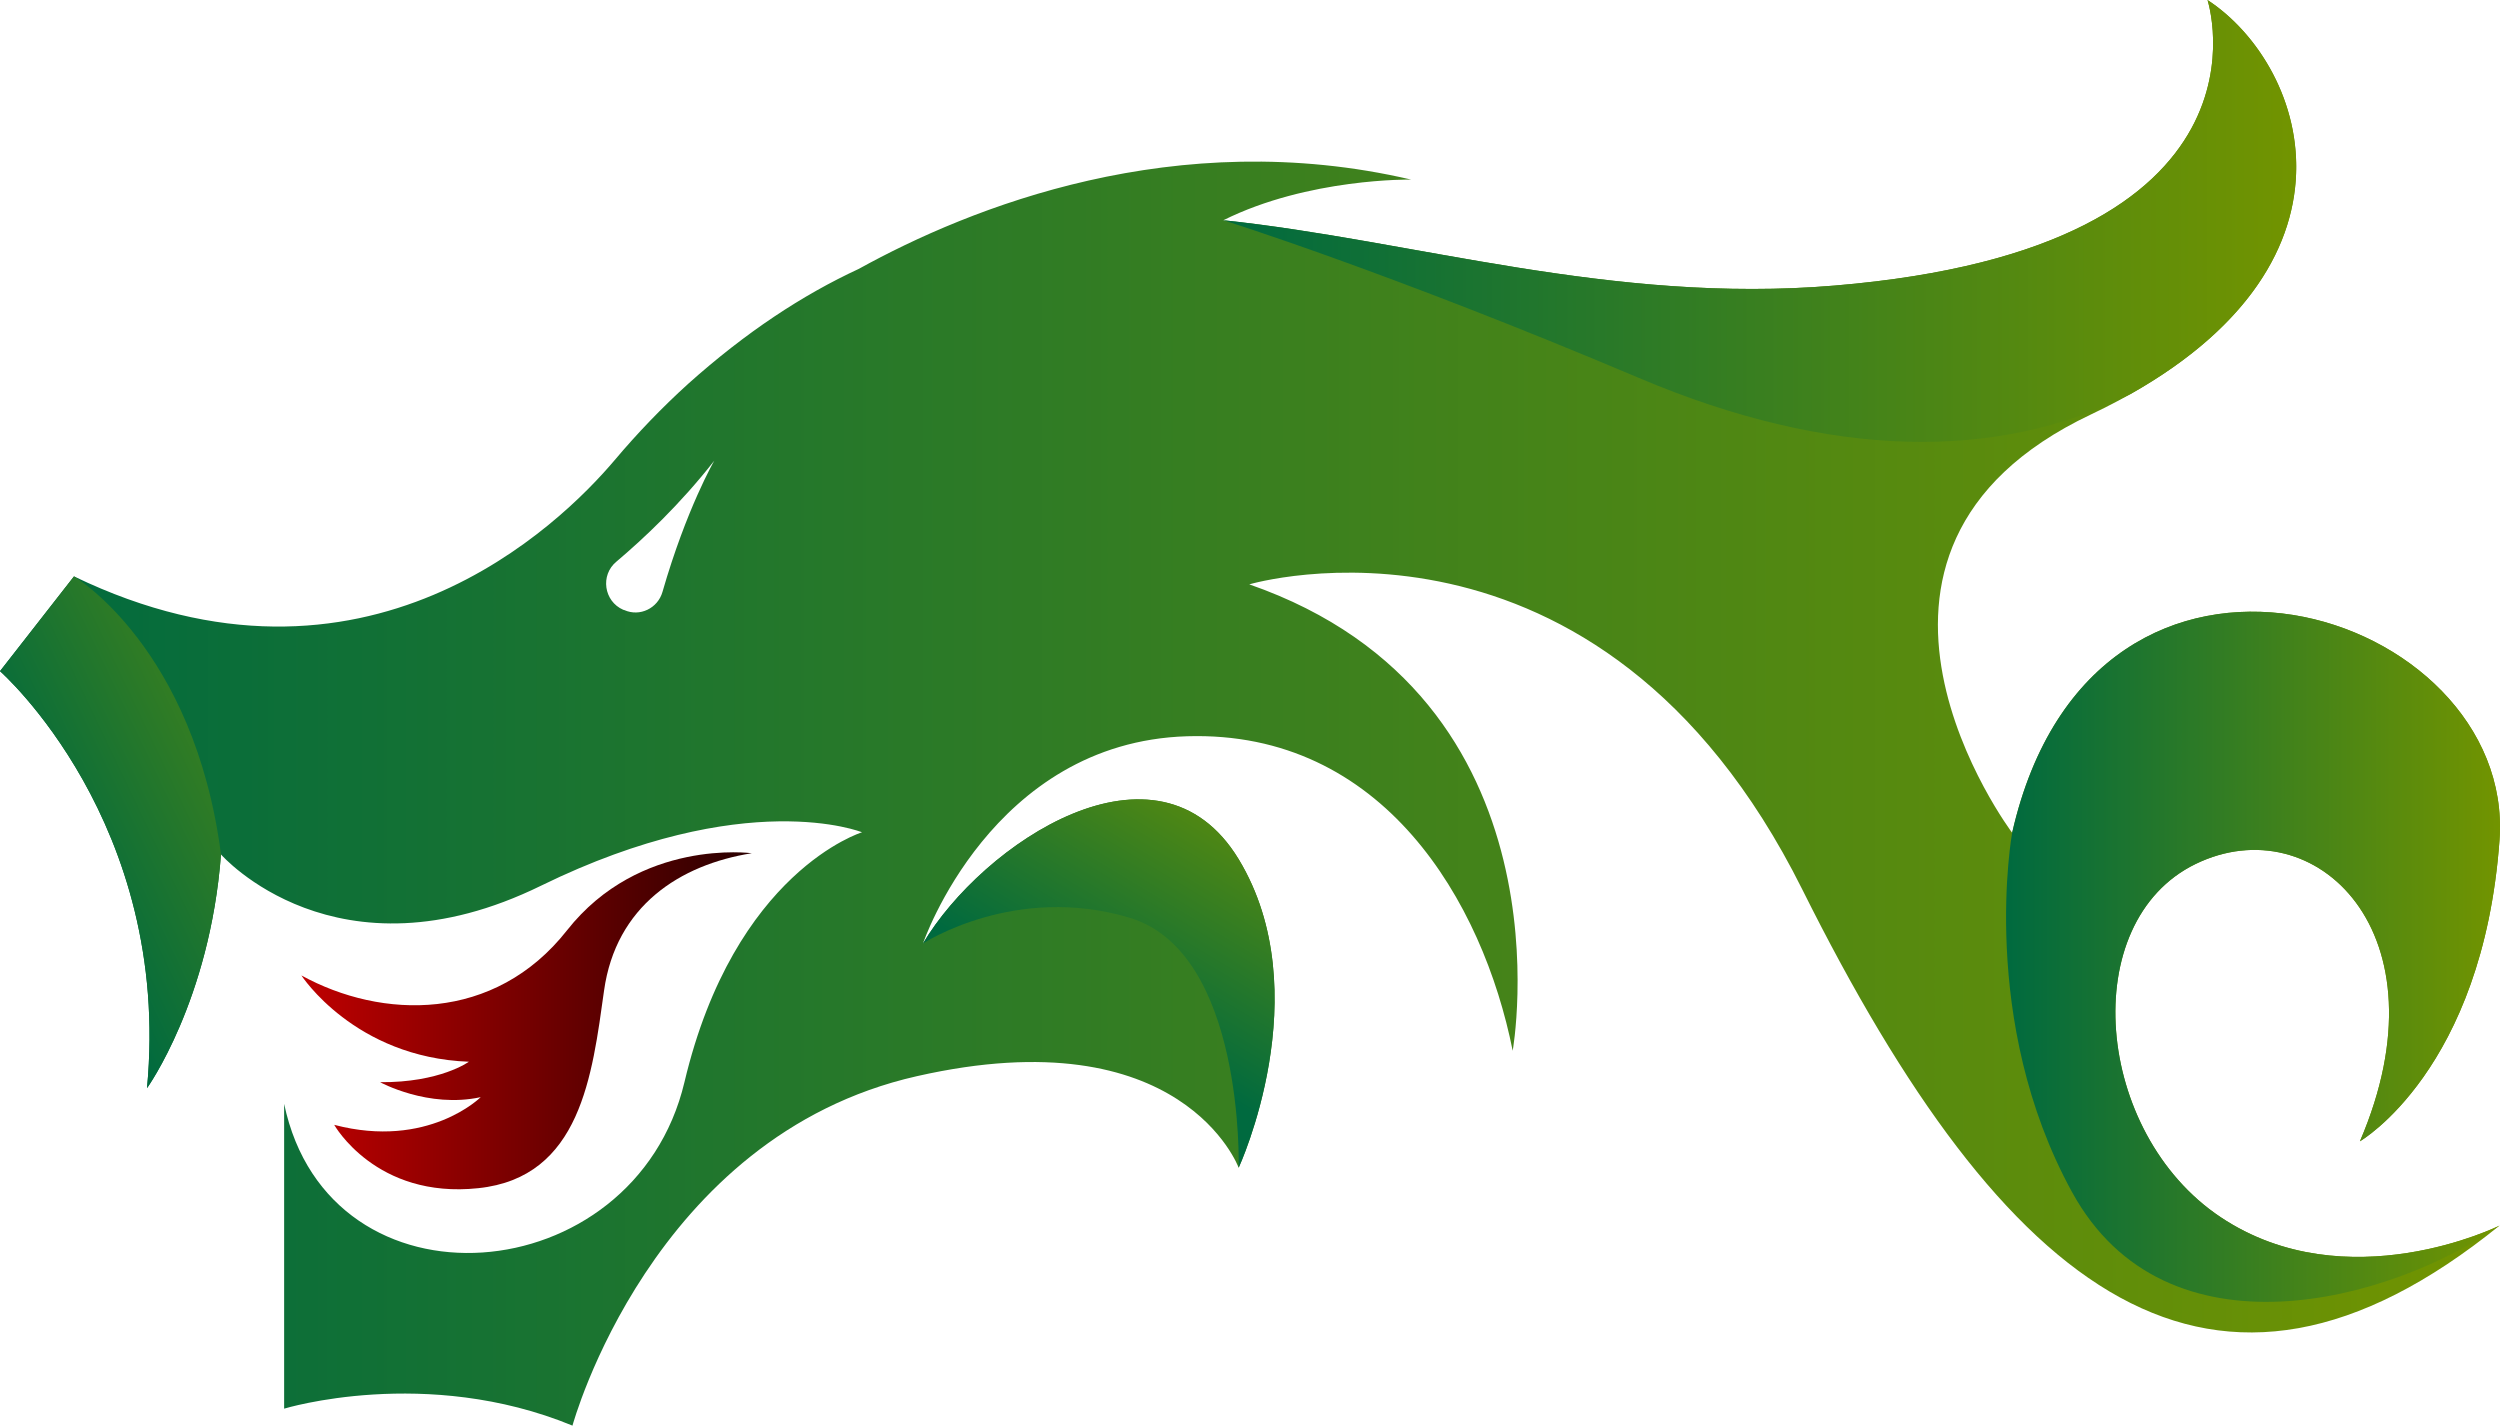 <svg width="605" height="345" viewBox="0 0 605 345" fill="none" xmlns="http://www.w3.org/2000/svg">
<path fill-rule="evenodd" clip-rule="evenodd" d="M571.102 276.193C592.769 225.735 560.179 195.073 531.349 209.076C502.519 223.079 506.817 274.141 537.378 294.542C567.938 314.942 604.886 296.594 604.886 296.594C535.647 352.605 485.448 314.097 436.146 215.233C386.843 116.368 302.323 141.416 302.323 141.416C381.351 168.879 366.071 254.284 366.071 254.284C358.849 218.13 334.675 176.725 287.282 178.174C239.889 179.622 223.355 228.33 223.355 228.33C237.74 204.127 280.119 175.578 299.757 207.929C319.335 240.281 299.757 282.591 299.757 282.591C299.757 282.591 286.207 245.834 221.863 260.44C157.578 274.986 138.538 345 138.538 345C103.082 330.394 68.761 340.896 68.761 340.896V267.14C79.684 319.047 153.519 312.89 165.636 261.889C177.753 210.827 208.612 201.411 208.612 201.411C208.612 201.411 180.558 190.064 130.957 214.327C81.356 238.651 53.481 206.783 53.481 206.783C50.795 242.152 35.575 263.337 35.575 263.337C41.663 199.057 0 162.42 0 162.42L17.907 139.485C88.399 173.526 135.672 126.81 148.744 111.358C154.236 104.84 160.205 98.623 166.532 92.889C180.499 80.395 194.167 71.402 207.836 65.065C234.815 50.157 284.596 30.178 341.479 43.457C341.479 43.457 316.649 43.035 296.056 53.295C342.255 58.184 390.126 73.635 443.965 69.109C553.852 59.934 534.214 0 534.214 0C558.746 16.055 576.056 67.056 505.981 100.313C435.847 133.57 486.941 201.532 486.941 201.532C506.817 114.316 608.885 147.573 604.886 203.282C600.827 258.991 571.102 276.193 571.102 276.193ZM172.859 111.479C164.562 122.102 155.728 130.371 149.162 135.924C145.223 139.183 146.118 145.52 150.833 147.573C150.913 147.613 150.993 147.633 151.072 147.633C154.833 149.323 159.19 147.21 160.324 143.227C166.114 123.128 172.859 111.479 172.859 111.479Z" fill="url(#paint0_linear_1745_465)"/>
<path d="M80.879 272.21C80.879 272.21 90.966 290.196 115.737 287.54C140.567 284.945 143.313 260.138 146.178 239.738C149.043 219.277 164.502 209.257 181.932 206.481C181.932 206.481 154.833 202.799 137.225 225.131C119.676 247.463 92.398 246.739 72.94 236.056C72.94 236.056 85.773 255.913 113.469 256.939C113.469 256.939 106.545 262.009 91.981 261.889C91.981 261.889 103.62 268.286 116.334 265.51C116.334 265.51 103.62 278.185 80.879 272.21Z" fill="url(#paint1_linear_1745_465)"/>
<path d="M537.378 294.542C506.817 274.141 502.52 223.079 531.349 209.076C560.179 195.073 592.769 225.735 571.102 276.193C571.102 276.193 600.827 258.991 604.886 203.282C608.885 147.573 506.817 114.316 486.941 201.532C486.941 201.532 478.644 246.98 501.445 288.506C524.187 329.971 578.503 314.942 604.886 296.594C604.886 296.594 567.938 314.942 537.378 294.542Z" fill="url(#paint2_linear_1745_465)"/>
<path d="M515.591 95.364C574.325 62.168 557.552 15.27 534.214 0C534.214 0 553.852 59.934 443.965 69.109C390.126 73.635 342.255 58.184 296.056 53.295C296.056 53.295 335.988 65.789 396.572 91.441C443.069 111.177 483.538 111.6 515.591 95.364Z" fill="url(#paint3_linear_1745_465)"/>
<path d="M299.757 207.93C280.119 175.578 237.74 204.127 223.355 228.33C223.355 228.33 245.619 213.724 273.434 222.113C301.249 230.563 299.757 282.591 299.757 282.591C299.757 282.591 319.335 240.281 299.757 207.93Z" fill="url(#paint4_linear_1745_465)"/>
<path d="M35.575 263.337C35.575 263.337 50.795 242.152 53.481 206.783C46.975 156.686 17.907 139.485 17.907 139.485L0 162.42C0 162.42 41.663 199.057 35.575 263.337Z" fill="url(#paint5_linear_1745_465)"/>
<defs>
<linearGradient id="paint0_linear_1745_465" x1="0.016" y1="0.006" x2="604.977" y2="0.006" gradientUnits="userSpaceOnUse">
<stop stop-color="#006A3F"/>
<stop offset="1" stop-color="#729400"/>
</linearGradient>
<linearGradient id="paint1_linear_1745_465" x1="72.932" y1="206.254" x2="181.944" y2="206.254" gradientUnits="userSpaceOnUse">
<stop stop-color="#BF0000"/>
<stop offset="1" stop-color="#2A0000"/>
</linearGradient>
<linearGradient id="paint2_linear_1745_465" x1="485.462" y1="148.03" x2="604.977" y2="148.03" gradientUnits="userSpaceOnUse">
<stop stop-color="#006A3F"/>
<stop offset="1" stop-color="#729400"/>
</linearGradient>
<linearGradient id="paint3_linear_1745_465" x1="296.066" y1="0.006" x2="555.669" y2="0.006" gradientUnits="userSpaceOnUse">
<stop stop-color="#006A3F"/>
<stop offset="1" stop-color="#729400"/>
</linearGradient>
<linearGradient id="paint4_linear_1745_465" x1="208.819" y1="213.006" x2="249.745" y2="144.708" gradientUnits="userSpaceOnUse">
<stop stop-color="#006A3F"/>
<stop offset="1" stop-color="#729400"/>
</linearGradient>
<linearGradient id="paint5_linear_1745_465" x1="-39.583" y1="103.397" x2="55.514" y2="58.019" gradientUnits="userSpaceOnUse">
<stop stop-color="#006A3F"/>
<stop offset="1" stop-color="#729400"/>
</linearGradient>
</defs>
</svg>
